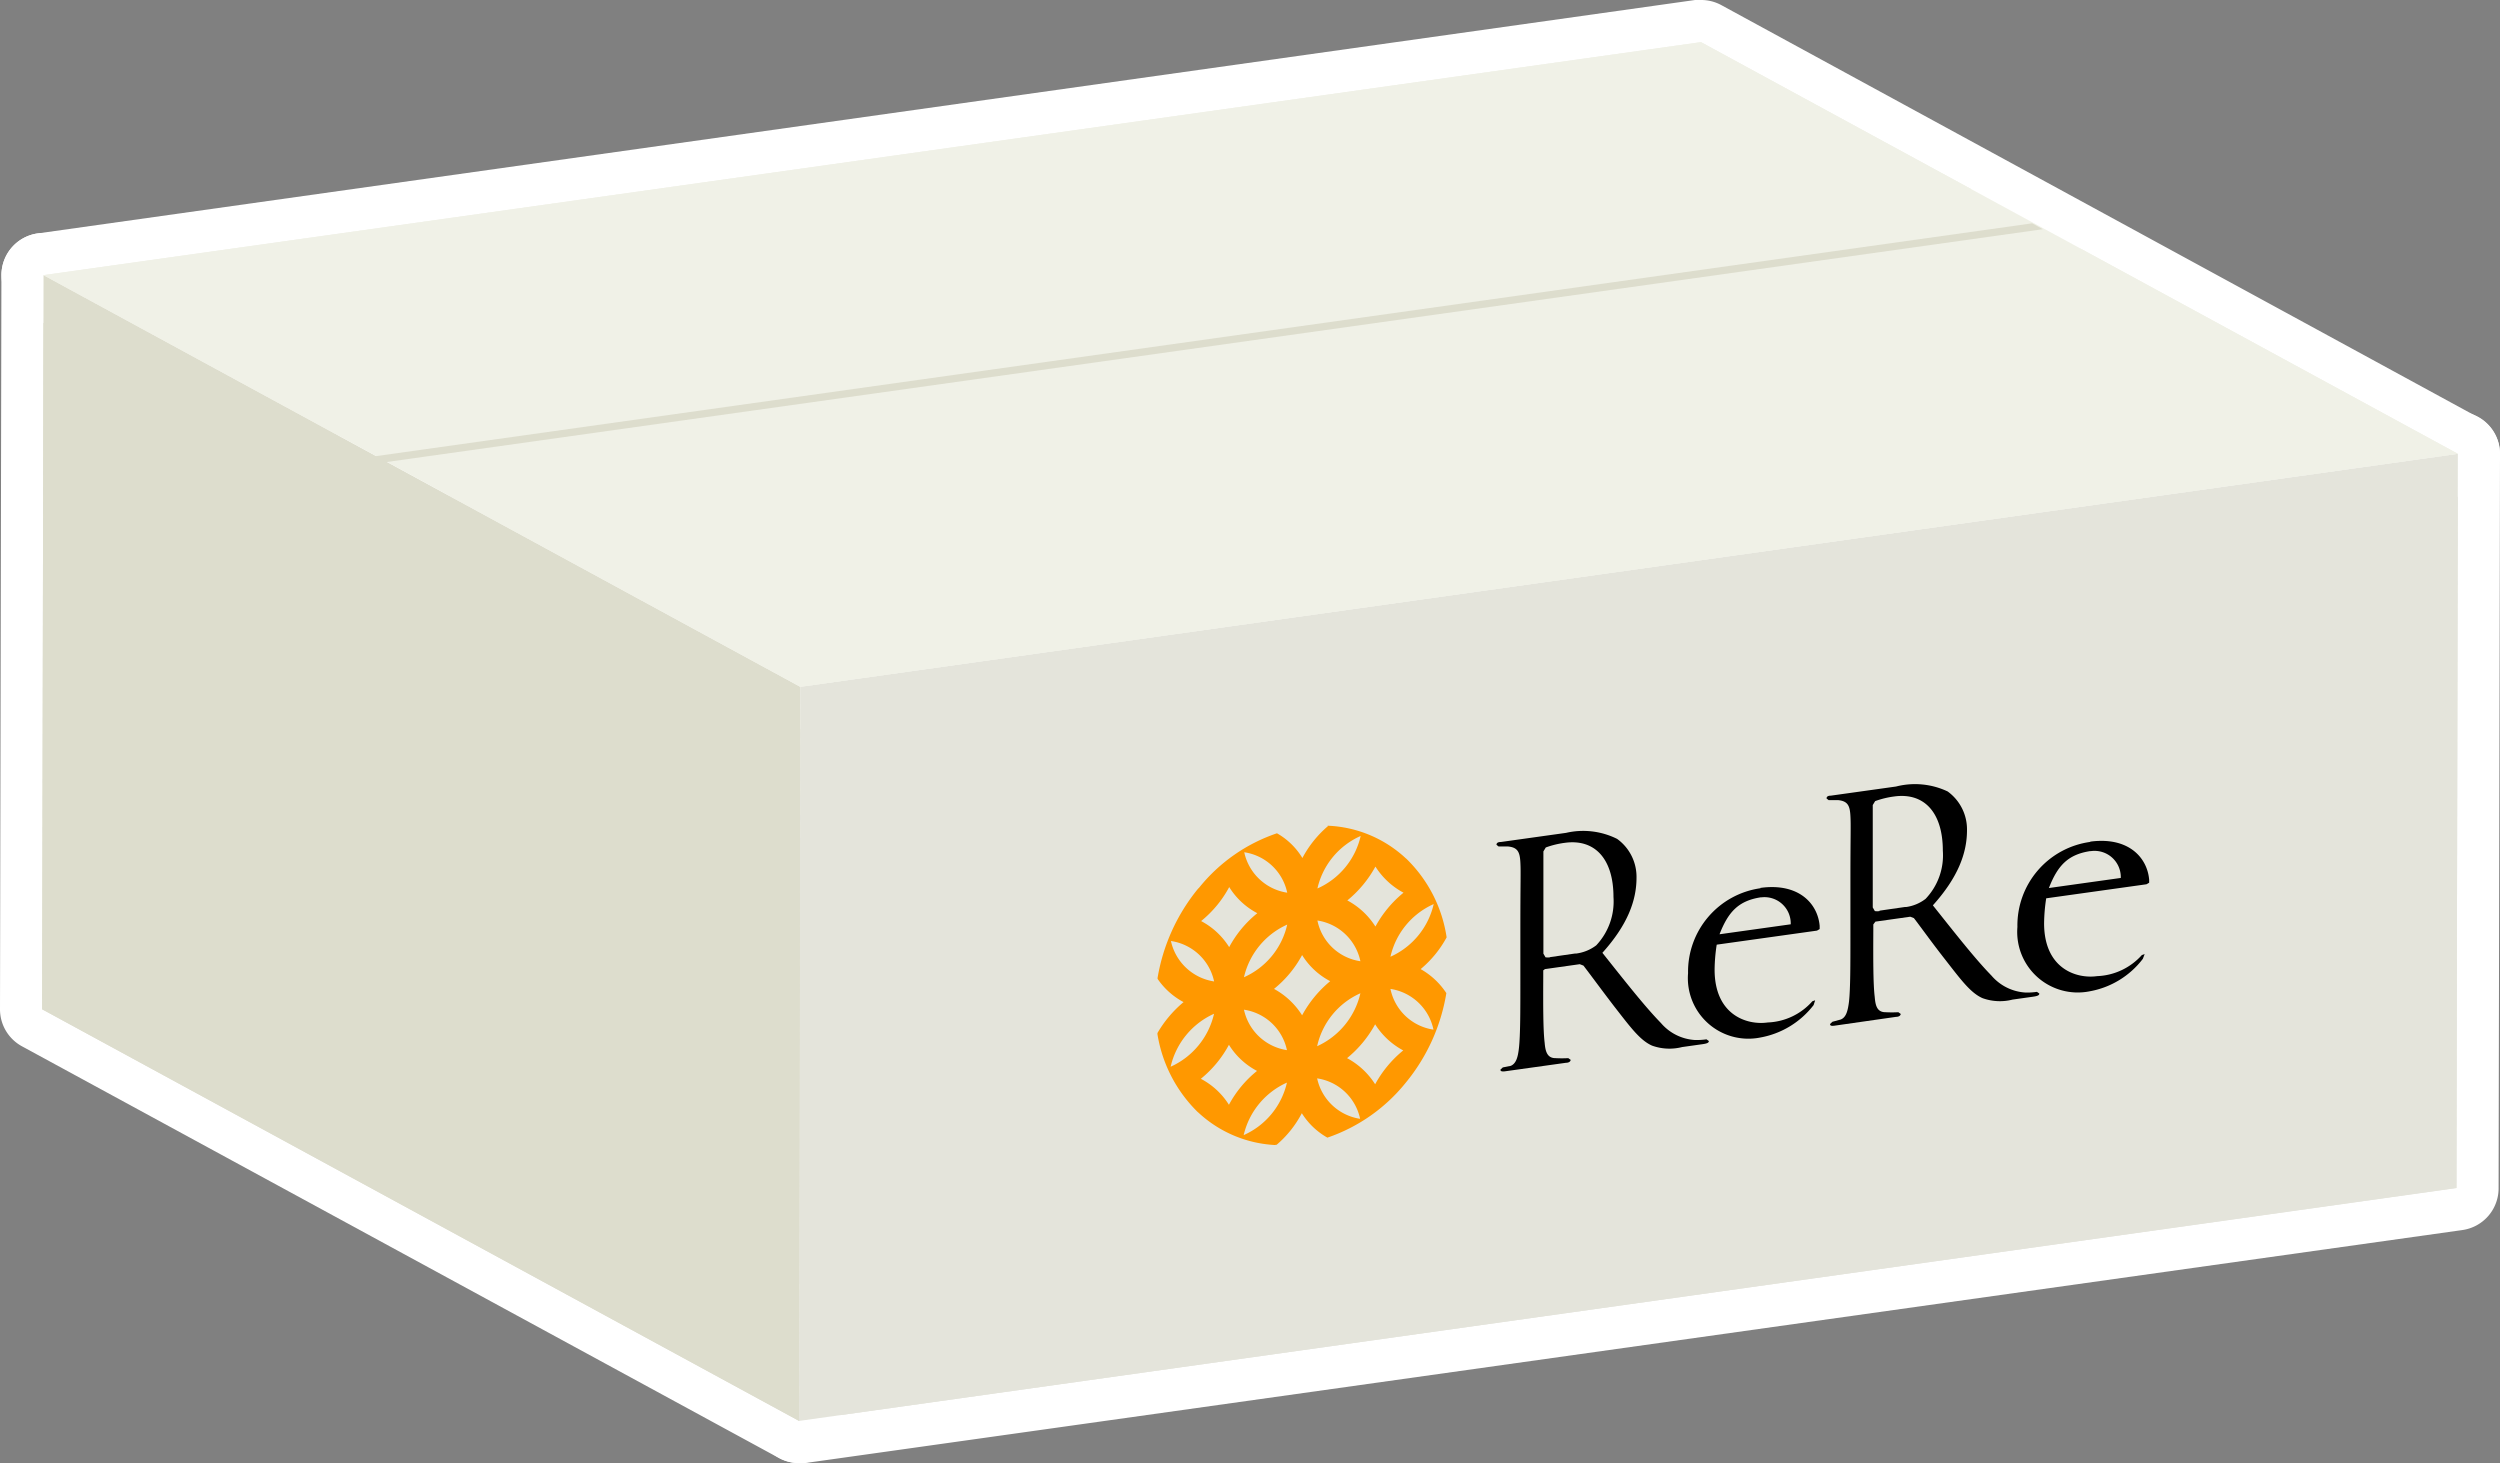 <svg xmlns="http://www.w3.org/2000/svg" xmlns:xlink="http://www.w3.org/1999/xlink" viewBox="0 0 178 104.17"><rect x="0" y="0" width="178" height="104.17" fill="#808080" stroke="none"/><defs><style>.cls-1{fill:none;}.cls-2{fill:#e4e4db;}.cls-3{fill:#fff;}.cls-4{fill:#ddddcd;}.cls-5{fill:#f0f1e7;}.cls-6{isolation:isolate;}.cls-7{clip-path:url(#clip-path);}.cls-8,.cls-9{stroke:#fff;stroke-linecap:round;stroke-linejoin:round;stroke-width:3px;}.cls-10,.cls-9{fill:#ff9800;}</style><clipPath id="clip-path"><polygon class="cls-1" points="82.39 82.7 82.44 60.49 153.06 50.56 153.02 72.78 82.39 82.7"/></clipPath></defs><title>step3_takuhai</title><g id="レイヤー_2" data-name="レイヤー 2"><g id="宅配買取"><path class="cls-2" d="M56.89,102.67a1.5,1.5,0,0,1-1.5-1.5l.1-52.27a1.5,1.5,0,0,1,1.29-1.48l118-16.59H175a1.5,1.5,0,0,1,1.5,1.5l-.1,52.27a1.5,1.5,0,0,1-1.29,1.48l-118,16.59Z"/><path class="cls-3" d="M175,32.31l-.1,52.27-118,16.59L57,48.9,175,32.31m0-3a3,3,0,0,0-.42,0l-118,16.59a3,3,0,0,0-2.58,3l-.1,52.27a3,3,0,0,0,3,3,3,3,0,0,0,.42,0l118-16.59a3,3,0,0,0,2.58-3l.1-52.27a3,3,0,0,0-3-3Zm0,6h0Z"/><path class="cls-4" d="M56.89,102.67a1.5,1.5,0,0,1-.72-.18L2.28,73.18a1.5,1.5,0,0,1-.78-1.32l.1-52.27a1.5,1.5,0,0,1,2.22-1.31L57.7,47.58a1.5,1.5,0,0,1,.78,1.32l-.1,52.27a1.5,1.5,0,0,1-1.5,1.5Z"/><path class="cls-3" d="M3.1,19.59,57,48.9l-.1,52.27L3,71.86l.1-52.27m0-3a3,3,0,0,0-3,3L0,71.85A3,3,0,0,0,1.57,74.5l53.89,29.31a3,3,0,0,0,4.43-2.63L60,48.91a3,3,0,0,0-1.57-2.64L4.53,17a3,3,0,0,0-1.43-.36Z"/><path class="cls-5" d="M57,50.4a1.5,1.5,0,0,1-.72-.18L2.38,20.9a1.5,1.5,0,0,1,.51-2.8l118-16.59h.21a1.5,1.5,0,0,1,.72.18L175.72,31a1.5,1.5,0,0,1-.51,2.8l-118,16.59Z"/><path class="cls-3" d="M121.11,3,175,32.31,57,48.9,3.1,19.59,121.11,3m0-3-.42,0L2.68,16.62a3,3,0,0,0-1,5.61L55.55,51.54A3,3,0,0,0,57,51.9l.42,0,118-16.59a3,3,0,0,0,1-5.61L122.55.36A3,3,0,0,0,121.11,0Z"/><path class="cls-4" d="M27.43,34.41a1.5,1.5,0,0,1-.72-.18L26,33.81a1.5,1.5,0,0,1,.51-2.8l118-16.59h.21a1.5,1.5,0,0,1,.72.18l.76.42a1.5,1.5,0,0,1-.51,2.8l-118,16.59Z"/><path class="cls-3" d="M144.69,15.9l.76.42-118,16.59-.76-.42,118-16.59m0-3-.42,0-118,16.59a3,3,0,0,0-1,5.61l.76.42a3,3,0,0,0,1.43.36l.42,0,118-16.59a3,3,0,0,0,1-5.61l-.76-.42a3,3,0,0,0-1.43-.36Z"/><g class="cls-6"><g class="cls-7"><path class="cls-8" d="M110.37,68.16a1.14,1.14,0,0,1-.33,0l-.15-.26V60.62l.17-.28a6.25,6.25,0,0,1,1.35-.33c2.15-.3,3.47,1.15,3.47,3.86a4.55,4.55,0,0,1-1.23,3.44,3,3,0,0,1-1.41.58h-.09l-1.18.17-.62.09m1.15-8.85-4.64.65c-.22,0-.31.08-.31.2l.15.12.68,0c.67.07.83.38.87,1.12s0,1.29,0,4.69v3.81c0,2.08,0,3.79-.1,4.72-.07.63-.19,1.12-.59,1.28L107,76l-.17.16c0,.12.11.14.31.12l4.36-.61c.22,0,.33-.11.33-.21l-.17-.12a8.56,8.56,0,0,1-.91,0c-.59,0-.72-.48-.77-1.09-.11-.9-.11-2.62-.1-4.7v-.46L110,69l2.48-.35.26.1c.39.5,1.35,1.81,2.18,2.89,1.14,1.46,1.84,2.43,2.71,2.81a3.65,3.65,0,0,0,2.14.1l1.42-.2c.37-.05.48-.11.48-.23l-.17-.12a5,5,0,0,1-.8.05,3.46,3.46,0,0,1-2.44-1.21c-1.16-1.19-2.53-2.94-4.17-5,1.8-2,2.43-3.73,2.43-5.35a3.33,3.33,0,0,0-1.38-2.76,5.41,5.41,0,0,0-3.68-.42"/><path class="cls-8" d="M122.43,66.52c.61-1.56,1.32-2.38,2.93-2.63h.06a1.87,1.87,0,0,1,2.08,1.92l-5.07.71m2.93-3.28a6,6,0,0,0-5.17,6.05,4.31,4.31,0,0,0,5.15,4.58,6.16,6.16,0,0,0,3.79-2.31l.11-.34-.2.07a4.47,4.47,0,0,1-3.18,1.51c-1.48.21-3.79-.53-3.78-3.78a12.22,12.22,0,0,1,.15-1.76l7.14-1,.19-.11,0-.23c-.14-1.6-1.51-3.08-4.23-2.7"/><path class="cls-8" d="M133.82,64.87a1.14,1.14,0,0,1-.33,0l-.15-.26V57.32l.17-.28a6.25,6.25,0,0,1,1.35-.33c2.15-.3,3.47,1.15,3.47,3.86A4.49,4.49,0,0,1,137.1,64a2.92,2.92,0,0,1-1.39.58h-.09l-1.18.17-.62.09M135,56l-4.64.65c-.22,0-.31.08-.31.2l.15.12.68,0c.67.07.83.38.87,1.12s0,1.29,0,4.69v3.81c0,2.08,0,3.79-.1,4.72-.08.63-.19,1.12-.59,1.28l-.59.16-.17.16c0,.12.09.15.31.12L135,72.4c.22,0,.33-.11.33-.21l-.17-.12a8.55,8.55,0,0,1-.91,0c-.61,0-.72-.48-.77-1.09-.11-.9-.11-2.62-.1-4.7v-.46l.15-.2,2.48-.35.26.1c.39.5,1.33,1.81,2.18,2.89,1.14,1.46,1.84,2.43,2.71,2.81a3.65,3.65,0,0,0,2.14.1l1.42-.2c.37-.05.48-.11.48-.23l-.17-.12a5,5,0,0,1-.8.05,3.46,3.46,0,0,1-2.44-1.21c-1.16-1.19-2.53-2.94-4.17-5,1.8-2,2.43-3.73,2.43-5.35a3.33,3.33,0,0,0-1.38-2.76A5.44,5.44,0,0,0,135,56"/><path class="cls-8" d="M145.88,63.23c.61-1.56,1.32-2.38,2.93-2.63h.06A1.87,1.87,0,0,1,151,62.51l-5.07.71m2.93-3.28A6,6,0,0,0,143.64,66a4.31,4.31,0,0,0,5.15,4.58,6.11,6.11,0,0,0,3.78-2.31l.13-.34-.2.07a4.5,4.5,0,0,1-3.18,1.5c-1.48.21-3.79-.53-3.78-3.78a12.29,12.29,0,0,1,.15-1.76l7.14-1,.19-.11,0-.22c-.14-1.6-1.51-3.08-4.23-2.7"/><path class="cls-9" d="M88.55,80.82a5.45,5.45,0,0,1,3.08-3.74,5.4,5.4,0,0,1-3.08,3.74m8.29-1.16a3.7,3.7,0,0,1-3.06-2.88,3.68,3.68,0,0,1,3.06,2.88m-9.34-1a5.23,5.23,0,0,0-2-1.85,7.94,7.94,0,0,0,2-2.42,5.19,5.19,0,0,0,2,1.86,7.88,7.88,0,0,0-2,2.41m10.41-1.46a5.35,5.35,0,0,0-2-1.86,8.12,8.12,0,0,0,2-2.41,5.34,5.34,0,0,0,2,1.86,8.11,8.11,0,0,0-2,2.41M83.35,75.95a5.47,5.47,0,0,1,3.09-3.77,5.47,5.47,0,0,1-3.09,3.77m8.28-1.18a3.7,3.7,0,0,1-3.06-2.88,3.68,3.68,0,0,1,3.06,2.88m2.15-.28a5.4,5.4,0,0,1,3.08-3.77,5.48,5.48,0,0,1-3.08,3.77m8.28-1.18A3.68,3.68,0,0,1,99,70.41a3.7,3.7,0,0,1,3.06,2.88m-9.35-1a5.4,5.4,0,0,0-2-1.88,7.87,7.87,0,0,0,2-2.41,5.18,5.18,0,0,0,2,1.86,8.19,8.19,0,0,0-2,2.43m-4.14-2.71a5.45,5.45,0,0,1,3.08-3.75,5.4,5.4,0,0,1-3.08,3.75M99,68.12a5.41,5.41,0,0,1,3.08-3.75A5.44,5.44,0,0,1,99,68.12M86.45,69.88A3.72,3.72,0,0,1,83.37,67a3.69,3.69,0,0,1,3.08,2.9m10.41-1.46a3.67,3.67,0,0,1-3.06-2.9,3.7,3.7,0,0,1,3.06,2.9m-9.34-1a5.23,5.23,0,0,0-2-1.86,7.94,7.94,0,0,0,2-2.42,5.19,5.19,0,0,0,2,1.86,7.89,7.89,0,0,0-2,2.41m10.41-1.46a5.35,5.35,0,0,0-2-1.86,8.12,8.12,0,0,0,2-2.41,5.34,5.34,0,0,0,2,1.86,8.12,8.12,0,0,0-2,2.41m-6.28-2.41a3.7,3.7,0,0,1-3.06-2.88,3.68,3.68,0,0,1,3.06,2.88m2.15-.3a5.4,5.4,0,0,1,3.08-3.74,5.4,5.4,0,0,1-3.08,3.74m.75-4.44a7.77,7.77,0,0,0-1.82,2.27,5,5,0,0,0-1.81-1.76,12.07,12.07,0,0,0-5.54,3.87l-.09.09a13.58,13.58,0,0,0-2.88,6.39,5.19,5.19,0,0,0,1.86,1.67,8.28,8.28,0,0,0-1.87,2.22,10,10,0,0,0,2.87,5.6l.06.05a8.67,8.67,0,0,0,5.54,2.31,7.5,7.5,0,0,0,1.82-2.27A5.11,5.11,0,0,0,94.51,81a12.23,12.23,0,0,0,5.57-3.9l0,0a13.45,13.45,0,0,0,2.9-6.39A5.31,5.31,0,0,0,101.15,69,7.71,7.71,0,0,0,103,66.74a9.82,9.82,0,0,0-2.86-5.59l-.06-.05a8.67,8.67,0,0,0-5.56-2.31"/></g></g><polygon class="cls-2" points="175 32.31 174.9 84.59 56.89 101.17 56.98 48.9 175 32.31"/><polygon class="cls-4" points="56.89 101.17 3 71.86 3.1 19.59 56.98 48.9 56.89 101.17"/><polygon class="cls-5" points="56.98 48.9 3.1 19.59 121.11 3 175 32.31 56.98 48.9"/><polygon class="cls-4" points="144.69 15.9 26.67 32.49 27.43 32.91 145.45 16.32 144.69 15.9"/><g class="cls-6"><g class="cls-7"><path d="M110.37,68.16a1.14,1.14,0,0,1-.33,0l-.15-.26V60.62l.17-.28a6.25,6.25,0,0,1,1.35-.33c2.15-.3,3.47,1.15,3.47,3.86a4.55,4.55,0,0,1-1.23,3.44,3,3,0,0,1-1.41.58h-.09l-1.18.17-.62.09m1.15-8.85-4.64.65c-.22,0-.31.08-.31.2l.15.12.68,0c.67.07.83.38.87,1.12s0,1.29,0,4.69v3.81c0,2.08,0,3.79-.1,4.72-.07.63-.19,1.12-.59,1.28L107,76l-.17.16c0,.12.11.14.31.12l4.36-.61c.22,0,.33-.11.33-.21l-.17-.12a8.56,8.56,0,0,1-.91,0c-.59,0-.72-.48-.77-1.09-.11-.9-.11-2.62-.1-4.7v-.46L110,69l2.48-.35.26.1c.39.5,1.35,1.81,2.18,2.89,1.14,1.46,1.84,2.43,2.71,2.81a3.65,3.65,0,0,0,2.14.1l1.42-.2c.37-.05.48-.11.48-.23l-.17-.12a5,5,0,0,1-.8.05,3.46,3.46,0,0,1-2.44-1.21c-1.16-1.19-2.53-2.94-4.17-5,1.8-2,2.43-3.73,2.43-5.35a3.33,3.33,0,0,0-1.38-2.76,5.41,5.41,0,0,0-3.68-.42"/><path d="M122.43,66.52c.61-1.56,1.32-2.38,2.93-2.63h.06a1.87,1.87,0,0,1,2.08,1.92l-5.07.71m2.93-3.28a6,6,0,0,0-5.17,6.05,4.31,4.31,0,0,0,5.15,4.58,6.16,6.16,0,0,0,3.79-2.31l.11-.34-.2.07a4.47,4.47,0,0,1-3.18,1.51c-1.48.21-3.79-.53-3.78-3.78a12.22,12.22,0,0,1,.15-1.76l7.14-1,.19-.11,0-.23c-.14-1.6-1.51-3.08-4.23-2.7"/><path d="M133.82,64.87a1.14,1.14,0,0,1-.33,0l-.15-.26V57.32l.17-.28a6.25,6.25,0,0,1,1.35-.33c2.15-.3,3.47,1.15,3.47,3.86A4.49,4.49,0,0,1,137.1,64a2.92,2.92,0,0,1-1.39.58h-.09l-1.18.17-.62.09M135,56l-4.64.65c-.22,0-.31.08-.31.2l.15.12.68,0c.67.07.83.38.87,1.12s0,1.29,0,4.69v3.81c0,2.08,0,3.79-.1,4.72-.08.63-.19,1.12-.59,1.28l-.59.16-.17.16c0,.12.09.15.31.12L135,72.4c.22,0,.33-.11.33-.21l-.17-.12a8.55,8.55,0,0,1-.91,0c-.61,0-.72-.48-.77-1.09-.11-.9-.11-2.62-.1-4.7v-.46l.15-.2,2.48-.35.26.1c.39.5,1.33,1.81,2.18,2.89,1.14,1.46,1.84,2.43,2.71,2.81a3.65,3.65,0,0,0,2.14.1l1.42-.2c.37-.05.48-.11.48-.23l-.17-.12a5,5,0,0,1-.8.05,3.46,3.46,0,0,1-2.44-1.21c-1.16-1.19-2.53-2.94-4.17-5,1.8-2,2.43-3.73,2.43-5.35a3.33,3.33,0,0,0-1.38-2.76A5.44,5.44,0,0,0,135,56"/><path d="M145.88,63.23c.61-1.56,1.32-2.38,2.93-2.63h.06A1.87,1.87,0,0,1,151,62.51l-5.07.71m2.93-3.28A6,6,0,0,0,143.64,66a4.31,4.31,0,0,0,5.15,4.58,6.11,6.11,0,0,0,3.78-2.31l.13-.34-.2.07a4.5,4.5,0,0,1-3.18,1.5c-1.48.21-3.79-.53-3.78-3.78a12.29,12.29,0,0,1,.15-1.76l7.14-1,.19-.11,0-.22c-.14-1.6-1.51-3.08-4.23-2.7"/><path class="cls-10" d="M88.55,80.82a5.45,5.45,0,0,1,3.08-3.74,5.4,5.4,0,0,1-3.08,3.74m8.29-1.16a3.7,3.7,0,0,1-3.06-2.88,3.68,3.68,0,0,1,3.06,2.88m-9.34-1a5.23,5.23,0,0,0-2-1.85,7.94,7.94,0,0,0,2-2.42,5.19,5.19,0,0,0,2,1.86,7.88,7.88,0,0,0-2,2.41m10.41-1.46a5.35,5.35,0,0,0-2-1.86,8.12,8.12,0,0,0,2-2.41,5.34,5.34,0,0,0,2,1.86,8.11,8.11,0,0,0-2,2.41M83.35,75.95a5.47,5.47,0,0,1,3.09-3.77,5.47,5.47,0,0,1-3.09,3.77m8.28-1.18a3.7,3.7,0,0,1-3.06-2.88,3.68,3.68,0,0,1,3.06,2.88m2.15-.28a5.4,5.4,0,0,1,3.08-3.77,5.48,5.48,0,0,1-3.08,3.77m8.28-1.18A3.68,3.68,0,0,1,99,70.41a3.7,3.7,0,0,1,3.06,2.88m-9.35-1a5.4,5.4,0,0,0-2-1.88,7.87,7.87,0,0,0,2-2.41,5.18,5.18,0,0,0,2,1.86,8.19,8.19,0,0,0-2,2.43m-4.14-2.71a5.45,5.45,0,0,1,3.08-3.75,5.4,5.4,0,0,1-3.08,3.75M99,68.12a5.41,5.41,0,0,1,3.08-3.75A5.44,5.44,0,0,1,99,68.12M86.45,69.88A3.72,3.72,0,0,1,83.37,67a3.69,3.69,0,0,1,3.08,2.9m10.41-1.46a3.67,3.67,0,0,1-3.06-2.9,3.7,3.7,0,0,1,3.06,2.9m-9.34-1a5.23,5.23,0,0,0-2-1.86,7.94,7.94,0,0,0,2-2.42,5.19,5.19,0,0,0,2,1.86,7.89,7.89,0,0,0-2,2.41m10.41-1.46a5.35,5.35,0,0,0-2-1.86,8.12,8.12,0,0,0,2-2.41,5.34,5.34,0,0,0,2,1.86,8.12,8.12,0,0,0-2,2.41m-6.28-2.41a3.7,3.7,0,0,1-3.06-2.88,3.68,3.68,0,0,1,3.06,2.88m2.15-.3a5.4,5.4,0,0,1,3.08-3.74,5.4,5.4,0,0,1-3.08,3.74m.75-4.44a7.77,7.77,0,0,0-1.82,2.27,5,5,0,0,0-1.81-1.76,12.07,12.07,0,0,0-5.54,3.87l-.09.09a13.58,13.58,0,0,0-2.88,6.39,5.19,5.19,0,0,0,1.86,1.67,8.28,8.28,0,0,0-1.87,2.22,10,10,0,0,0,2.87,5.6l.06.05a8.67,8.67,0,0,0,5.54,2.31,7.5,7.5,0,0,0,1.82-2.27A5.11,5.11,0,0,0,94.51,81a12.23,12.23,0,0,0,5.57-3.9l0,0a13.45,13.45,0,0,0,2.9-6.39A5.31,5.31,0,0,0,101.15,69,7.71,7.71,0,0,0,103,66.74a9.82,9.82,0,0,0-2.86-5.59l-.06-.05a8.67,8.67,0,0,0-5.56-2.31"/></g></g></g></g></svg>